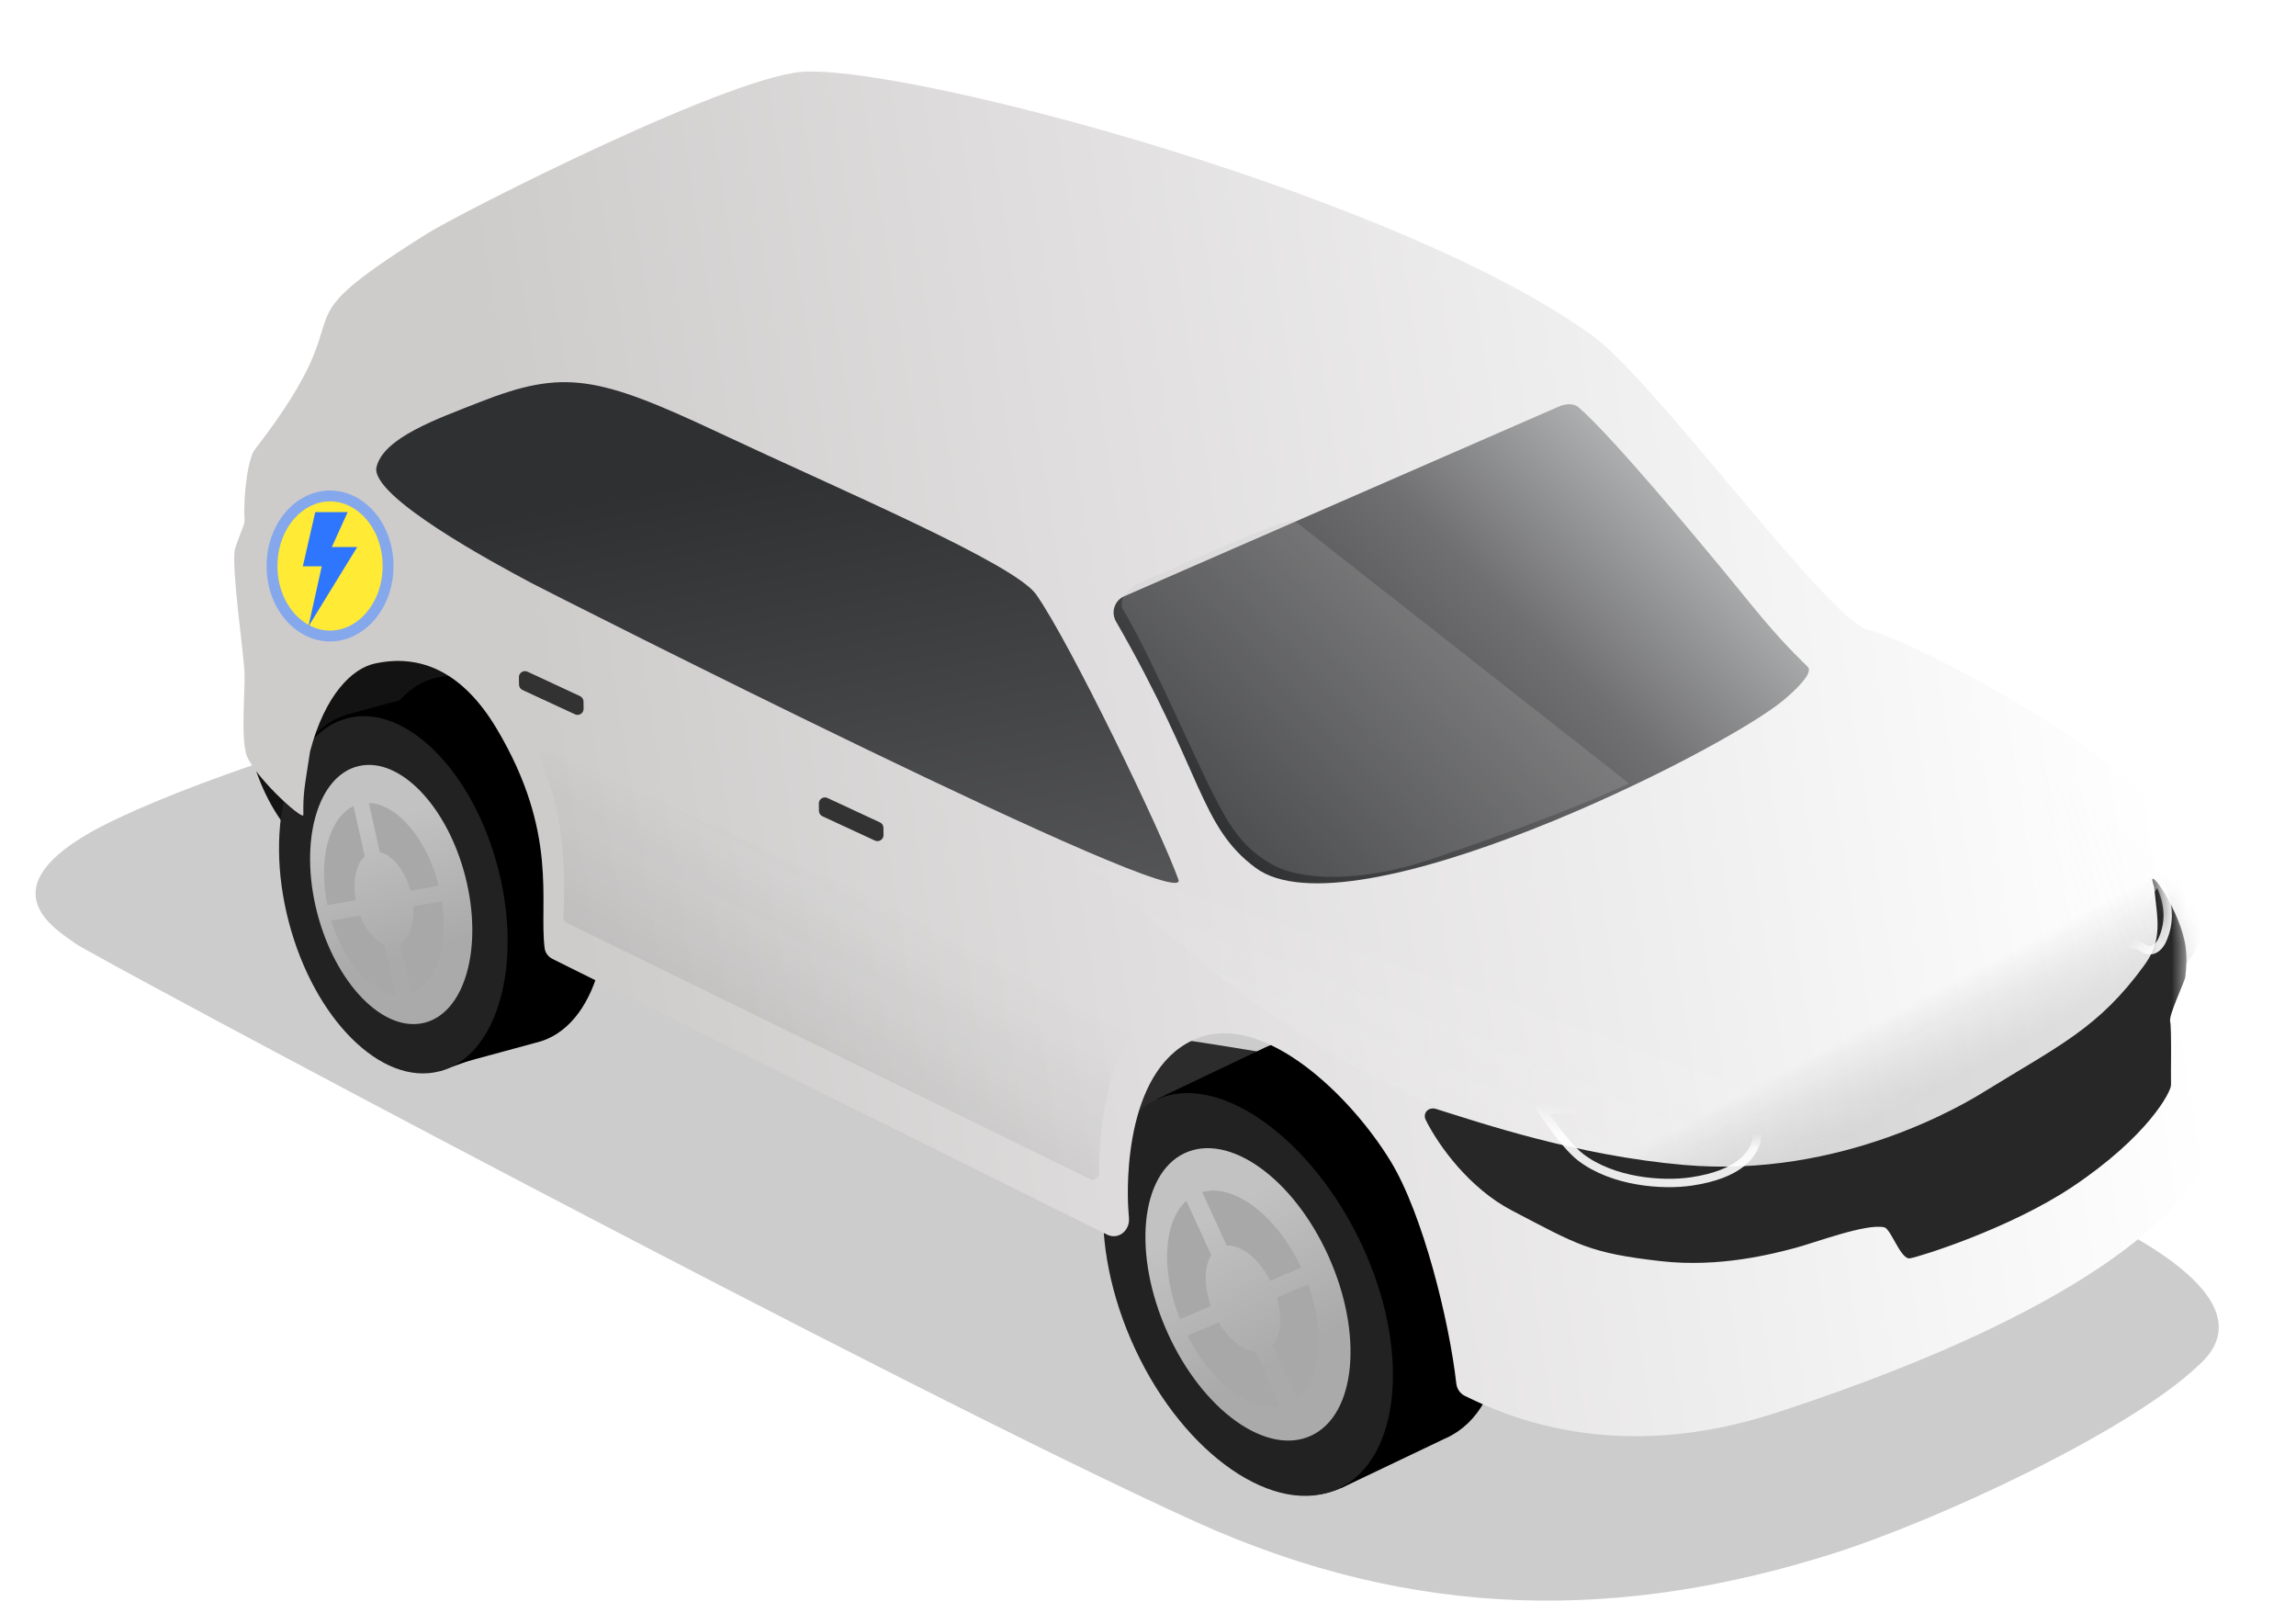 <svg width="157" height="111" viewBox="0 0 157 111" fill="none" xmlns="http://www.w3.org/2000/svg">
<mask id="mask0_43_228" style="mask-type:alpha" maskUnits="userSpaceOnUse" x="0" y="0" width="157" height="111">
<rect width="156.218" height="110.928" fill="#D9D9D9"/>
</mask>
<g mask="url(#mask0_43_228)">
<g filter="url(#filter0_f_43_228)">
<path d="M125.19 106.264C132.428 103.989 145.577 97.865 150.271 93.402C155.69 88.723 144.243 83.729 142.883 82.972C141.522 82.214 74.743 50.532 63.104 45.647C51.466 40.762 14.985 51.909 6.183 56.91C-0.991 60.987 4.158 63.73 5.133 64.493C6.108 65.256 61.782 95.009 81.771 104.048C96.909 110.894 110.983 110.729 125.19 106.264Z" fill="black" fill-opacity="0.2"/>
</g>
<path d="M89.767 72.68C89.653 72.407 81.851 71.21 77.964 70.646C76.549 71.855 73.667 74.398 73.452 74.895C73.184 75.516 73.529 80.385 76.626 83.912C79.723 87.439 86.435 81.992 88.57 81.139C90.705 80.286 89.911 73.021 89.767 72.68Z" fill="#2C2C2C"/>
<path d="M33.144 45.863C33.03 45.59 25.227 44.393 21.341 43.829C19.926 45.038 17.044 47.581 16.829 48.078C16.561 48.7 16.906 53.569 20.003 57.095C23.1 60.622 29.812 55.176 31.947 54.322C34.082 53.469 33.288 46.204 33.144 45.863Z" fill="#131313"/>
<path fill-rule="evenodd" clip-rule="evenodd" d="M79.097 75.293L86.387 71.82L86.388 71.821C86.431 71.799 86.476 71.778 86.52 71.758C90.863 69.754 97.16 74.071 100.584 81.401C104.008 88.731 103.263 96.298 98.92 98.302C98.88 98.32 98.841 98.338 98.801 98.355L91.72 101.733L87.691 93.294C86.629 91.945 85.663 90.385 84.856 88.658C84.112 87.064 83.564 85.46 83.208 83.903L79.097 75.293Z" fill="black"/>
<ellipse cx="8.654" cy="14.649" rx="8.654" ry="14.649" transform="matrix(-0.909 0.419 0.423 0.905 87.17 71.595)" fill="black"/>
<g filter="url(#filter1_i_43_228)">
<ellipse cx="6.491" cy="10.987" rx="6.491" ry="10.987" transform="matrix(-0.909 0.419 0.423 0.905 86.502 75.828)" fill="url(#paint0_linear_43_228)"/>
</g>
<g filter="url(#filter2_di_43_228)">
<path fill-rule="evenodd" clip-rule="evenodd" d="M85.439 80.707C86.373 81.243 87.297 82.038 88.137 83.039L86.286 86.331C86.04 86.052 85.776 85.819 85.508 85.64L85.439 80.707ZM85.594 91.763C85.98 91.9 86.358 91.915 86.692 91.781L89.537 96.525C89.402 96.614 89.261 96.693 89.112 96.761C88.083 97.236 86.878 97.142 85.662 96.592L85.594 91.763ZM85.247 96.386L85.179 91.57C84.859 91.386 84.541 91.123 84.247 90.796L82.43 94.028C83.307 95.059 84.274 95.864 85.247 96.386ZM85.093 85.407L85.024 80.486C83.746 79.86 82.471 79.731 81.389 80.23C81.088 80.368 80.814 80.55 80.569 80.77L83.436 85.551C83.531 85.466 83.638 85.395 83.754 85.341C84.154 85.157 84.621 85.193 85.093 85.407ZM80.349 90.757C80.86 91.851 81.474 92.837 82.149 93.687L83.966 90.455C83.737 90.15 83.528 89.805 83.351 89.425C83.334 89.39 83.318 89.354 83.302 89.319L80.109 90.217C80.185 90.397 80.265 90.577 80.349 90.757ZM86.565 86.675L88.415 83.384C89.066 84.216 89.657 85.174 90.152 86.234C90.254 86.451 90.349 86.668 90.439 86.885L87.21 87.793C87.192 87.752 87.174 87.711 87.154 87.671C86.984 87.306 86.784 86.972 86.565 86.675ZM79.953 89.833C79.361 88.317 79.053 86.811 79.015 85.448L82.844 87.575C82.878 88.007 82.978 88.468 83.147 88.935L79.953 89.833ZM87.364 88.177C87.565 88.736 87.667 89.288 87.673 89.788L91.491 91.908C91.502 90.484 91.207 88.885 90.591 87.27L87.364 88.177ZM91.476 92.371L87.651 90.246C87.587 90.812 87.382 91.279 87.044 91.567L89.868 96.276C90.835 95.452 91.381 94.054 91.476 92.371ZM79.012 84.976L82.835 87.099C82.854 86.627 82.963 86.21 83.159 85.889L80.27 81.073C79.47 81.983 79.043 83.363 79.012 84.976Z" fill="#4C4C4C"/>
</g>
<path fill-rule="evenodd" clip-rule="evenodd" d="M87.697 93.134C86.637 91.786 85.672 90.228 84.867 88.504C84.124 86.913 83.577 85.311 83.221 83.757L79.107 75.14L86.397 71.667L86.397 71.667C86.441 71.645 86.486 71.624 86.531 71.603C90.874 69.599 97.171 73.917 100.595 81.247C104.019 88.577 103.274 96.144 98.93 98.147C98.902 98.16 98.874 98.173 98.845 98.186L91.73 101.58L87.697 93.134Z" fill="black"/>
<path d="M77.632 92.256C81.013 99.495 87.222 103.764 91.5 101.79C95.777 99.817 96.504 92.348 93.122 85.109C89.74 77.87 83.34 73.212 79.063 75.186C74.785 77.159 74.25 85.017 77.632 92.256Z" fill="#222222"/>
<g filter="url(#filter3_i_43_228)">
<ellipse cx="6.094" cy="10.577" rx="6.094" ry="10.577" transform="matrix(-0.903 0.429 0.411 0.912 86.492 76.234)" fill="url(#paint1_linear_43_228)"/>
</g>
<g filter="url(#filter4_di_43_228)">
<path fill-rule="evenodd" clip-rule="evenodd" d="M81.533 91.004C83.18 94.249 85.831 96.239 87.903 95.843L86.197 92.122C85.341 92.048 84.369 91.28 83.668 90.096L81.533 91.004ZM81.024 89.878C79.689 86.533 79.893 83.206 81.458 81.789L83.163 85.507C82.667 86.275 82.642 87.611 83.14 88.978L81.024 89.878ZM87.197 87.253C86.428 85.738 85.213 84.779 84.221 84.853L82.54 81.189C84.719 80.584 87.627 82.772 89.309 86.354L87.197 87.253ZM87.652 88.402L89.784 87.495C90.995 90.825 90.684 94.063 89.029 95.337L87.347 91.67C87.927 91.015 88.045 89.75 87.652 88.402Z" fill="#A9A8A8"/>
</g>
<path fill-rule="evenodd" clip-rule="evenodd" d="M23.638 48.875L30.31 47.067L30.311 47.069C30.355 47.056 30.399 47.043 30.444 47.032C34.409 46.01 39.037 50.604 40.779 57.294C42.522 63.985 40.721 70.237 36.755 71.259C36.717 71.269 36.678 71.279 36.639 71.288L30.153 73.049L28.059 65.279C27.387 63.994 26.826 62.552 26.42 60.997C26.047 59.563 25.836 58.15 25.775 56.803L23.638 48.875Z" fill="black"/>
<ellipse cx="7.398" cy="12.536" rx="7.398" ry="12.536" transform="matrix(-0.97 0.25 0.252 0.966 31.001 46.991)" fill="black"/>
<g filter="url(#filter5_i_43_228)">
<ellipse cx="5.549" cy="9.403" rx="5.549" ry="9.403" transform="matrix(-0.97 0.25 0.252 0.966 29.787 50.451)" fill="url(#paint2_linear_43_228)"/>
</g>
<g filter="url(#filter6_di_43_228)">
<path fill-rule="evenodd" clip-rule="evenodd" d="M28.12 54.389C28.823 54.983 29.478 55.792 30.029 56.763L27.959 59.252C27.795 58.98 27.61 58.744 27.412 58.553L28.12 54.389ZM26.534 63.718C26.839 63.894 27.156 63.964 27.459 63.901L29.115 68.326C28.988 68.38 28.856 68.425 28.72 68.46C27.78 68.702 26.78 68.438 25.842 67.788L26.534 63.718ZM25.524 67.552L26.214 63.492C25.973 63.288 25.747 63.018 25.55 62.698L23.521 65.137C24.099 66.138 24.787 66.963 25.524 67.552ZM27.099 58.293L27.805 54.14C26.828 53.419 25.776 53.116 24.79 53.37C24.515 53.441 24.256 53.553 24.016 53.7L25.686 58.161C25.779 58.104 25.878 58.062 25.984 58.034C26.348 57.94 26.735 58.042 27.099 58.293ZM22.28 62.069C22.54 63.066 22.903 63.989 23.338 64.806L25.367 62.367C25.222 62.077 25.1 61.755 25.01 61.41C25.002 61.377 24.994 61.345 24.986 61.312L22.162 61.579C22.198 61.742 22.237 61.905 22.28 62.069ZM28.14 59.584L30.21 57.096C30.628 57.896 30.978 58.793 31.23 59.761C31.282 59.96 31.328 60.158 31.37 60.355L28.511 60.626C28.502 60.589 28.493 60.551 28.483 60.514C28.396 60.18 28.279 59.867 28.14 59.584ZM22.091 61.233C21.828 59.867 21.802 58.554 21.981 57.401L24.871 59.775C24.833 60.143 24.845 60.547 24.915 60.966L22.091 61.233ZM28.581 60.972C28.663 61.473 28.663 61.953 28.591 62.375L31.474 64.743C31.705 63.546 31.706 62.155 31.439 60.702L28.581 60.972ZM31.39 65.13L28.502 62.757C28.359 63.222 28.115 63.584 27.788 63.775L29.433 68.167C30.373 67.621 31.048 66.53 31.39 65.13ZM22.052 57.004L24.937 59.373C25.027 58.978 25.185 58.642 25.4 58.402L23.717 53.909C22.902 54.553 22.328 55.65 22.052 57.004Z" fill="#4C4C4C"/>
</g>
<path fill-rule="evenodd" clip-rule="evenodd" d="M28.185 65.999C27.147 64.398 26.289 62.465 25.729 60.315C25.201 58.288 24.998 56.301 25.082 54.487L23.615 49.043L27.156 48.083C27.864 47.216 28.738 46.612 29.753 46.35C33.718 45.328 38.345 49.922 40.088 56.613C41.753 63.005 40.182 68.998 36.581 70.41L36.699 70.847L30.13 73.217L28.185 65.999Z" fill="black"/>
<ellipse cx="7.374" cy="12.496" rx="7.374" ry="12.496" transform="matrix(-0.97 0.25 0.252 0.966 30.9 47.261)" fill="#222222"/>
<g filter="url(#filter7_i_43_228)">
<g filter="url(#filter8_i_43_228)">
<ellipse cx="5.206" cy="9.078" rx="5.206" ry="9.078" transform="matrix(-0.975 0.23 0.246 0.967 29.593 51.18)" fill="url(#paint3_linear_43_228)"/>
</g>
<g filter="url(#filter9_di_43_228)">
<path fill-rule="evenodd" clip-rule="evenodd" d="M23.001 62.612C23.865 65.445 25.671 67.492 27.412 67.695L26.645 64.275C25.994 64.014 25.364 63.27 24.974 62.272L23.001 62.612ZM22.731 61.555C22.083 58.415 22.847 55.586 24.52 54.794L25.288 58.219C24.693 58.753 24.439 59.923 24.676 61.219L22.731 61.555ZM28.414 60.574C28.027 59.169 27.17 58.125 26.321 57.943L25.566 54.577C27.485 54.633 29.533 56.998 30.348 60.24L28.414 60.574ZM28.602 61.645L30.564 61.307C31.029 64.328 30.178 66.951 28.48 67.573L27.727 64.213C28.356 63.832 28.69 62.83 28.602 61.645Z" fill="#A9A8A8"/>
</g>
</g>
<g filter="url(#filter10_ii_43_228)">
<path d="M148.934 82.249C149.911 80.303 149.641 78.583 149.668 77.025L149.613 73.053C149.568 69.898 149.561 67.195 149.516 66.16C149.471 65.124 150.581 62.114 144.962 56.641C139.917 51.726 128.902 46.097 126.168 45.412C123.433 44.727 111.67 28.47 107.335 25.318C94.391 15.904 61.782 7.137 53.749 7.248C49.093 7.117 29.771 16.977 27.62 18.334C16.497 25.352 24.041 22.484 15.899 33.033C15.382 33.577 15.056 36.272 15.148 37.816C15.157 37.972 15.138 38.127 15.083 38.274C14.866 38.856 14.523 39.745 14.487 39.92C14.232 41.157 15.136 47.271 15.152 48.463C15.172 49.855 14.929 52.384 15.227 53.786C15.525 55.189 19.144 58.5 19.173 58.074C19.151 56.513 19.252 56.231 19.632 53.726C20.665 49.814 22.532 48.063 24.032 47.728C27.171 47.028 30.067 48.273 32.396 52.182C36.65 59.326 35.273 63.995 35.671 67.184C35.711 67.505 35.922 67.774 36.211 67.918L74.126 86.762C74.898 87.146 75.691 86.499 75.628 85.639C75.618 85.504 75.606 85.319 75.586 85.037C75.463 83.297 75.371 75.103 80.464 73.283C84.952 71.678 90.766 77.229 93.524 81.756C95.733 85.382 97.53 92.679 98.01 96.944C98.051 97.309 98.268 97.629 98.597 97.791C101.31 99.124 108.835 102.552 119.868 98.95C143.225 91.325 147.96 84.19 148.934 82.249Z" fill="url(#paint4_linear_43_228)"/>
</g>
<mask id="mask1_43_228" style="mask-type:alpha" maskUnits="userSpaceOnUse" x="14" y="7" width="136" height="94">
<path d="M148.934 82.249C149.911 80.303 149.641 78.583 149.668 77.025L149.613 73.053C149.568 69.898 149.561 67.195 149.516 66.16C149.471 65.124 150.581 62.114 144.962 56.641C139.917 51.726 128.902 46.097 126.168 45.412C123.433 44.727 111.67 28.47 107.335 25.318C94.391 15.904 61.782 7.137 53.749 7.248C49.093 7.117 29.771 16.977 27.62 18.334C16.497 25.352 24.041 22.484 15.899 33.033C15.382 33.577 15.056 36.272 15.148 37.816C15.157 37.972 15.138 38.127 15.083 38.274C14.866 38.856 14.523 39.745 14.487 39.92C14.232 41.157 15.136 47.271 15.152 48.463C15.172 49.855 14.929 52.384 15.227 53.786C15.525 55.189 19.144 58.5 19.173 58.074C19.202 57.649 19.399 55.255 19.281 53.61C19.241 50.746 21.62 48.266 24.032 47.728C27.171 47.028 30.063 47.983 32.392 51.892C37.033 59.685 34.661 63.801 34.949 66.93C34.979 67.252 35.193 67.522 35.484 67.666L74.037 86.723C74.825 87.113 75.624 86.43 75.562 85.553C75.552 85.413 75.54 85.23 75.522 84.976C75.4 83.236 75.371 75.103 80.464 73.283C84.952 71.678 90.766 77.229 93.524 81.756C95.733 85.382 97.53 92.679 98.01 96.944C98.051 97.309 98.268 97.629 98.597 97.791C101.31 99.124 108.835 102.552 119.868 98.95C143.225 91.325 147.96 84.19 148.934 82.249Z" fill="url(#paint5_linear_43_228)"/>
</mask>
<g mask="url(#mask1_43_228)">
<g filter="url(#filter11_ddi_43_228)">
<path d="M86.469 58.709C82.629 55.854 82.886 52.2 76.93 41.87C76.569 41.245 76.825 40.44 77.486 40.151L107.203 27.181C107.633 26.993 108.187 26.918 108.546 27.221C109.475 28.005 111.757 30.337 117.368 37.073C120.92 41.337 121.599 42.403 124.232 44.975C124.546 45.282 123.929 46.114 122.602 47.229C118.371 50.783 92.908 63.498 86.469 58.709Z" fill="url(#paint6_linear_43_228)"/>
</g>
<g filter="url(#filter12_di_43_228)">
<path d="M50.238 28.732C41.871 24.797 39.582 24.339 33.796 26.615C30.871 27.766 27.25 29.039 26.759 31.037C26.267 33.034 34.877 37.664 37.395 38.999C38.626 39.652 82.534 61.905 81.593 59.257C80.439 56.013 74.17 43.034 71.864 39.76C70.38 37.652 58.605 32.666 50.238 28.732Z" fill="url(#paint7_linear_43_228)"/>
</g>
<g filter="url(#filter13_f_43_228)">
<path d="M97.573 75.358C86.851 70.599 80.778 64.523 74.281 58.982C93.472 64.333 133.647 76.067 133.031 76.875C132.262 77.885 129.405 79.111 119.868 79.88C110.478 80.637 98.8 75.903 97.573 75.358Z" fill="url(#paint8_linear_43_228)" fill-opacity="0.21"/>
</g>
<g filter="url(#filter14_f_43_228)">
<path d="M138.376 51.378C137.764 50.893 130.048 43.189 124.299 39.38C129.134 48.415 140.143 68.049 141.14 67.936C142.386 67.795 148.08 66.657 149.707 62.786C151.31 58.975 139.141 51.984 138.376 51.378Z" fill="url(#paint9_linear_43_228)" fill-opacity="0.13"/>
</g>
<g filter="url(#filter15_di_43_228)">
<path d="M60.408 56.182C60.406 56.025 60.314 55.883 60.171 55.817L56.58 54.147C56.304 54.019 55.987 54.223 55.992 54.526L55.999 55.032C56.001 55.189 56.093 55.331 56.237 55.398L59.828 57.06C60.104 57.188 60.419 56.984 60.415 56.681L60.408 56.182Z" fill="#323232"/>
</g>
<g filter="url(#filter16_di_43_228)">
<path d="M39.9 47.55C39.897 47.393 39.805 47.251 39.662 47.184L36.071 45.514C35.795 45.386 35.479 45.59 35.483 45.894L35.49 46.399C35.492 46.557 35.585 46.699 35.728 46.765L39.319 48.428C39.595 48.556 39.911 48.352 39.907 48.048L39.9 47.55Z" fill="#323232"/>
</g>
<path d="M111.396 53.562L88.424 35.529C85.653 36.313 79.386 39.278 78.186 39.743C76.632 40.346 76.706 41.236 76.706 41.236C76.712 41.703 76.651 41.377 77.16 42.296C78.005 43.821 78.682 45.183 80.511 49.114C83.654 55.866 84.327 57.568 86.954 59.081C88.933 60.221 93.056 60.391 98.031 58.688C102.477 57.166 107.577 55.33 111.396 53.562Z" fill="#C4C4C4" fill-opacity="0.2"/>
<g opacity="0.17" filter="url(#filter17_f_43_228)">
<path d="M144.267 61.551C137.724 66.828 123.11 74.444 116.555 75.665" stroke="url(#paint10_linear_43_228)" stroke-width="13.59" stroke-linecap="round" stroke-linejoin="round"/>
</g>
<g filter="url(#filter18_ddii_43_228)">
<path d="M146.64 64.446C147.901 62.709 147.526 61.337 147.306 59.18C147.3 59.12 147.285 59.057 147.266 59C146.688 57.306 149.168 60.813 149.457 63.26C149.552 64.071 149.505 64.482 149.439 65.232C149.408 65.576 148.282 67.858 148.394 68.308C148.506 68.758 148.432 72.162 148.454 72.633C148.477 73.103 146.873 76.163 141.711 79.611C137.423 82.476 131.236 84.403 130.6 84.502C129.964 84.602 129.31 82.493 128.846 82.383C127.632 82.093 124.076 83.444 122.746 83.794C121.194 84.204 117.574 85.148 113.596 84.698C108.676 84.141 107.917 83.598 103.368 81.224C100.49 79.722 98.383 76.824 97.496 75.051C97.254 74.568 97.684 74.128 98.2 74.29C101.347 75.274 107.839 77.477 115.142 78.117C125.996 79.068 134.486 73.847 135.702 73.096C140.814 69.941 143.506 68.763 146.64 64.446Z" fill="#272727"/>
</g>
<mask id="mask2_43_228" style="mask-type:alpha" maskUnits="userSpaceOnUse" x="97" y="59" width="54" height="26">
<path d="M146.638 64.424C147.642 63.039 147.674 61.442 147.398 60.045C147.248 59.283 147.99 58.863 148.402 59.529C149.413 61.162 149.853 62.556 149.983 63.326C150.079 64.136 150.066 64.652 150.001 65.402C149.97 65.746 148.236 67.714 148.348 68.165C148.461 68.615 148.394 71.401 148.408 72.391C148.421 73.382 146.879 76.14 141.719 79.592C137.433 82.459 131.247 84.389 130.612 84.489C129.976 84.589 129.321 82.481 128.856 82.371C127.642 82.082 124.087 83.435 122.757 83.786C121.206 84.197 117.586 85.143 113.608 84.695C108.687 84.141 107.928 83.598 103.377 81.228C100.489 79.723 98.376 76.812 97.492 75.042C97.252 74.561 97.677 74.132 98.193 74.293C101.338 75.274 107.837 77.477 115.15 78.114C126.004 79.058 134.49 73.832 135.706 73.08C140.816 69.922 143.507 68.743 146.638 64.424Z" fill="#272727"/>
</mask>
<g mask="url(#mask2_43_228)">
<g filter="url(#filter19_d_43_228)">
<path d="M105.205 75.62L119.789 75.637C119.79 75.639 119.791 75.641 119.792 75.643C119.834 75.759 119.887 75.926 119.933 76.13C120.023 76.54 120.077 77.087 119.943 77.655C119.81 78.217 119.492 78.812 118.815 79.329C118.133 79.849 117.075 80.3 115.45 80.539C114.484 80.681 113.146 80.695 111.768 80.455C110.389 80.216 108.991 79.726 107.887 78.879C107.29 78.42 106.552 77.509 105.95 76.686C105.653 76.28 105.394 75.903 105.21 75.628C105.208 75.625 105.207 75.623 105.205 75.62Z" stroke="white" stroke-opacity="0.9" stroke-width="0.572"/>
</g>
<g filter="url(#filter20_d_43_228)">
<path d="M147.341 59.917C147.343 59.919 147.344 59.921 147.345 59.924C147.483 60.157 147.656 60.493 147.794 60.904C148.07 61.725 148.206 62.833 147.67 64.019C147.518 64.357 147.298 64.583 147.072 64.677C146.861 64.765 146.606 64.756 146.314 64.543C146.113 64.397 145.838 64.342 145.587 64.32C145.325 64.298 145.04 64.309 144.782 64.332C144.673 64.342 144.566 64.354 144.466 64.367L147.341 59.917Z" stroke="white" stroke-opacity="0.9" stroke-width="0.572"/>
</g>
</g>
</g>
<g filter="url(#filter21_f_43_228)">
<path d="M77.47 69.392L37.559 51.373C37.189 51.206 36.802 51.616 36.968 51.987C38.826 56.152 38.602 60.563 38.525 62.705C38.519 62.871 38.612 63.023 38.761 63.095L74.529 80.612C74.812 80.751 75.142 80.541 75.145 80.226C75.184 75.352 76.38 71.799 77.602 70.383C77.842 70.105 77.805 69.543 77.47 69.392Z" fill="url(#paint11_linear_43_228)" fill-opacity="0.12"/>
</g>
<path d="M26.535 38.696C26.535 41.403 24.701 43.483 22.568 43.483C20.434 43.483 18.601 41.403 18.601 38.696C18.601 35.989 20.434 33.908 22.568 33.908C24.701 33.908 26.535 35.989 26.535 38.696Z" fill="#FFEB35" stroke="#85A8ED" stroke-width="0.744"/>
<path d="M23.774 35.012H21.556L20.707 38.717H22.001L21.088 42.833L24.427 37.399H22.691L23.774 35.012Z" fill="#2F76FF"/>
</g>
<defs>
<filter id="filter0_f_43_228" x="-0.473" y="41.53" width="155.097" height="70.809" filterUnits="userSpaceOnUse" color-interpolation-filters="sRGB">
<feFlood flood-opacity="0" result="BackgroundImageFix"/>
<feBlend mode="normal" in="SourceGraphic" in2="BackgroundImageFix" result="shape"/>
<feGaussianBlur stdDeviation="1.453" result="effect1_foregroundBlur_43_228"/>
</filter>
<filter id="filter1_i_43_228" x="77.741" y="78.181" width="15.018" height="20.63" filterUnits="userSpaceOnUse" color-interpolation-filters="sRGB">
<feFlood flood-opacity="0" result="BackgroundImageFix"/>
<feBlend mode="normal" in="SourceGraphic" in2="BackgroundImageFix" result="shape"/>
<feColorMatrix in="SourceAlpha" type="matrix" values="0 0 0 0 0 0 0 0 0 0 0 0 0 0 0 0 0 0 127 0" result="hardAlpha"/>
<feMorphology radius="0.206" operator="erode" in="SourceAlpha" result="effect1_innerShadow_43_228"/>
<feOffset/>
<feGaussianBlur stdDeviation="0.103"/>
<feComposite in2="hardAlpha" operator="arithmetic" k2="-1" k3="1"/>
<feColorMatrix type="matrix" values="0 0 0 0 0 0 0 0 0 0 0 0 0 0 0 0 0 0 0.25 0"/>
<feBlend mode="normal" in2="shape" result="effect1_innerShadow_43_228"/>
</filter>
<filter id="filter2_di_43_228" x="78.395" y="79.882" width="13.22" height="17.597" filterUnits="userSpaceOnUse" color-interpolation-filters="sRGB">
<feFlood flood-opacity="0" result="BackgroundImageFix"/>
<feColorMatrix in="SourceAlpha" type="matrix" values="0 0 0 0 0 0 0 0 0 0 0 0 0 0 0 0 0 0 127 0" result="hardAlpha"/>
<feOffset dy="0.082"/>
<feGaussianBlur stdDeviation="0.062"/>
<feColorMatrix type="matrix" values="0 0 0 0 1 0 0 0 0 1 0 0 0 0 1 0 0 0 0.41 0"/>
<feBlend mode="normal" in2="BackgroundImageFix" result="effect1_dropShadow_43_228"/>
<feBlend mode="normal" in="SourceGraphic" in2="effect1_dropShadow_43_228" result="shape"/>
<feColorMatrix in="SourceAlpha" type="matrix" values="0 0 0 0 0 0 0 0 0 0 0 0 0 0 0 0 0 0 127 0" result="hardAlpha"/>
<feOffset dx="-0.618" dy="0.412"/>
<feGaussianBlur stdDeviation="0.309"/>
<feComposite in2="hardAlpha" operator="arithmetic" k2="-1" k3="1"/>
<feColorMatrix type="matrix" values="0 0 0 0 0 0 0 0 0 0 0 0 0 0 0 0 0 0 0.25 0"/>
<feBlend mode="normal" in2="shape" result="effect2_innerShadow_43_228"/>
</filter>
<filter id="filter3_i_43_228" x="78.322" y="78.496" width="14.02" height="19.998" filterUnits="userSpaceOnUse" color-interpolation-filters="sRGB">
<feFlood flood-opacity="0" result="BackgroundImageFix"/>
<feBlend mode="normal" in="SourceGraphic" in2="BackgroundImageFix" result="shape"/>
<feColorMatrix in="SourceAlpha" type="matrix" values="0 0 0 0 0 0 0 0 0 0 0 0 0 0 0 0 0 0 127 0" result="hardAlpha"/>
<feMorphology radius="0.262" operator="erode" in="SourceAlpha" result="effect1_innerShadow_43_228"/>
<feOffset/>
<feGaussianBlur stdDeviation="0.131"/>
<feComposite in2="hardAlpha" operator="arithmetic" k2="-1" k3="1"/>
<feColorMatrix type="matrix" values="0 0 0 0 0 0 0 0 0 0 0 0 0 0 0 0 0 0 0.25 0"/>
<feBlend mode="normal" in2="shape" result="effect1_innerShadow_43_228"/>
</filter>
<filter id="filter4_di_43_228" x="79.806" y="81.067" width="10.824" height="15.049" filterUnits="userSpaceOnUse" color-interpolation-filters="sRGB">
<feFlood flood-opacity="0" result="BackgroundImageFix"/>
<feColorMatrix in="SourceAlpha" type="matrix" values="0 0 0 0 0 0 0 0 0 0 0 0 0 0 0 0 0 0 127 0" result="hardAlpha"/>
<feOffset dy="0.089"/>
<feGaussianBlur stdDeviation="0.056"/>
<feColorMatrix type="matrix" values="0 0 0 0 1 0 0 0 0 1 0 0 0 0 1 0 0 0 0.59 0"/>
<feBlend mode="normal" in2="BackgroundImageFix" result="effect1_dropShadow_43_228"/>
<feBlend mode="normal" in="SourceGraphic" in2="effect1_dropShadow_43_228" result="shape"/>
<feColorMatrix in="SourceAlpha" type="matrix" values="0 0 0 0 0 0 0 0 0 0 0 0 0 0 0 0 0 0 127 0" result="hardAlpha"/>
<feOffset dx="-0.335" dy="0.223"/>
<feGaussianBlur stdDeviation="0.167"/>
<feComposite in2="hardAlpha" operator="arithmetic" k2="-1" k3="1"/>
<feColorMatrix type="matrix" values="0 0 0 0 0 0 0 0 0 0 0 0 0 0 0 0 0 0 0.25 0"/>
<feBlend mode="normal" in2="shape" result="effect2_innerShadow_43_228"/>
</filter>
<filter id="filter5_i_43_228" x="20.885" y="51.733" width="11.766" height="18.371" filterUnits="userSpaceOnUse" color-interpolation-filters="sRGB">
<feFlood flood-opacity="0" result="BackgroundImageFix"/>
<feBlend mode="normal" in="SourceGraphic" in2="BackgroundImageFix" result="shape"/>
<feColorMatrix in="SourceAlpha" type="matrix" values="0 0 0 0 0 0 0 0 0 0 0 0 0 0 0 0 0 0 127 0" result="hardAlpha"/>
<feMorphology radius="0.176" operator="erode" in="SourceAlpha" result="effect1_innerShadow_43_228"/>
<feOffset/>
<feGaussianBlur stdDeviation="0.088"/>
<feComposite in2="hardAlpha" operator="arithmetic" k2="-1" k3="1"/>
<feColorMatrix type="matrix" values="0 0 0 0 0 0 0 0 0 0 0 0 0 0 0 0 0 0 0.25 0"/>
<feBlend mode="normal" in2="shape" result="effect1_innerShadow_43_228"/>
</filter>
<filter id="filter6_di_43_228" x="21.338" y="53.246" width="10.411" height="15.654" filterUnits="userSpaceOnUse" color-interpolation-filters="sRGB">
<feFlood flood-opacity="0" result="BackgroundImageFix"/>
<feColorMatrix in="SourceAlpha" type="matrix" values="0 0 0 0 0 0 0 0 0 0 0 0 0 0 0 0 0 0 127 0" result="hardAlpha"/>
<feOffset dy="0.07"/>
<feGaussianBlur stdDeviation="0.053"/>
<feColorMatrix type="matrix" values="0 0 0 0 1 0 0 0 0 1 0 0 0 0 1 0 0 0 0.41 0"/>
<feBlend mode="normal" in2="BackgroundImageFix" result="effect1_dropShadow_43_228"/>
<feBlend mode="normal" in="SourceGraphic" in2="effect1_dropShadow_43_228" result="shape"/>
<feColorMatrix in="SourceAlpha" type="matrix" values="0 0 0 0 0 0 0 0 0 0 0 0 0 0 0 0 0 0 127 0" result="hardAlpha"/>
<feOffset dx="-0.528" dy="0.352"/>
<feGaussianBlur stdDeviation="0.264"/>
<feComposite in2="hardAlpha" operator="arithmetic" k2="-1" k3="1"/>
<feColorMatrix type="matrix" values="0 0 0 0 0 0 0 0 0 0 0 0 0 0 0 0 0 0 0.25 0"/>
<feBlend mode="normal" in2="shape" result="effect2_innerShadow_43_228"/>
</filter>
<filter id="filter7_i_43_228" x="21.198" y="52.295" width="11.098" height="17.723" filterUnits="userSpaceOnUse" color-interpolation-filters="sRGB">
<feFlood flood-opacity="0" result="BackgroundImageFix"/>
<feBlend mode="normal" in="SourceGraphic" in2="BackgroundImageFix" result="shape"/>
<feColorMatrix in="SourceAlpha" type="matrix" values="0 0 0 0 0 0 0 0 0 0 0 0 0 0 0 0 0 0 127 0" result="hardAlpha"/>
<feMorphology radius="0.157" operator="erode" in="SourceAlpha" result="effect1_innerShadow_43_228"/>
<feOffset/>
<feGaussianBlur stdDeviation="0.078"/>
<feComposite in2="hardAlpha" operator="arithmetic" k2="-1" k3="1"/>
<feColorMatrix type="matrix" values="0 0 0 0 0 0 0 0 0 0 0 0 0 0 0 0 0 0 0.25 0"/>
<feBlend mode="normal" in2="shape" result="effect1_innerShadow_43_228"/>
</filter>
<filter id="filter8_i_43_228" x="21.198" y="52.295" width="11.098" height="17.723" filterUnits="userSpaceOnUse" color-interpolation-filters="sRGB">
<feFlood flood-opacity="0" result="BackgroundImageFix"/>
<feBlend mode="normal" in="SourceGraphic" in2="BackgroundImageFix" result="shape"/>
<feColorMatrix in="SourceAlpha" type="matrix" values="0 0 0 0 0 0 0 0 0 0 0 0 0 0 0 0 0 0 127 0" result="hardAlpha"/>
<feMorphology radius="0.271" operator="erode" in="SourceAlpha" result="effect1_innerShadow_43_228"/>
<feOffset/>
<feGaussianBlur stdDeviation="0.136"/>
<feComposite in2="hardAlpha" operator="arithmetic" k2="-1" k3="1"/>
<feColorMatrix type="matrix" values="0 0 0 0 0 0 0 0 0 0 0 0 0 0 0 0 0 0 0.25 0"/>
<feBlend mode="normal" in2="shape" result="effect1_innerShadow_43_228"/>
</filter>
<filter id="filter9_di_43_228" x="22.155" y="54.553" width="8.651" height="13.373" filterUnits="userSpaceOnUse" color-interpolation-filters="sRGB">
<feFlood flood-opacity="0" result="BackgroundImageFix"/>
<feColorMatrix in="SourceAlpha" type="matrix" values="0 0 0 0 0 0 0 0 0 0 0 0 0 0 0 0 0 0 127 0" result="hardAlpha"/>
<feOffset dy="0.092"/>
<feGaussianBlur stdDeviation="0.058"/>
<feColorMatrix type="matrix" values="0 0 0 0 1 0 0 0 0 1 0 0 0 0 1 0 0 0 0.59 0"/>
<feBlend mode="normal" in2="BackgroundImageFix" result="effect1_dropShadow_43_228"/>
<feBlend mode="normal" in="SourceGraphic" in2="effect1_dropShadow_43_228" result="shape"/>
<feColorMatrix in="SourceAlpha" type="matrix" values="0 0 0 0 0 0 0 0 0 0 0 0 0 0 0 0 0 0 127 0" result="hardAlpha"/>
<feOffset dx="-0.347" dy="0.231"/>
<feGaussianBlur stdDeviation="0.173"/>
<feComposite in2="hardAlpha" operator="arithmetic" k2="-1" k3="1"/>
<feColorMatrix type="matrix" values="0 0 0 0 0 0 0 0 0 0 0 0 0 0 0 0 0 0 0.25 0"/>
<feBlend mode="normal" in2="shape" result="effect2_innerShadow_43_228"/>
</filter>
<filter id="filter10_ii_43_228" x="14.442" y="5.153" width="136.811" height="95.395" filterUnits="userSpaceOnUse" color-interpolation-filters="sRGB">
<feFlood flood-opacity="0" result="BackgroundImageFix"/>
<feBlend mode="normal" in="SourceGraphic" in2="BackgroundImageFix" result="shape"/>
<feColorMatrix in="SourceAlpha" type="matrix" values="0 0 0 0 0 0 0 0 0 0 0 0 0 0 0 0 0 0 127 0" result="hardAlpha"/>
<feOffset dx="1.571" dy="-2.094"/>
<feGaussianBlur stdDeviation="6.283"/>
<feComposite in2="hardAlpha" operator="arithmetic" k2="-1" k3="1"/>
<feColorMatrix type="matrix" values="0 0 0 0 0 0 0 0 0 0 0 0 0 0 0 0 0 0 0.07 0"/>
<feBlend mode="normal" in2="shape" result="effect1_innerShadow_43_228"/>
<feColorMatrix in="SourceAlpha" type="matrix" values="0 0 0 0 0 0 0 0 0 0 0 0 0 0 0 0 0 0 127 0" result="hardAlpha"/>
<feOffset dy="-0.262"/>
<feGaussianBlur stdDeviation="0.524"/>
<feComposite in2="hardAlpha" operator="arithmetic" k2="-1" k3="1"/>
<feColorMatrix type="matrix" values="0 0 0 0 0 0 0 0 0 0 0 0 0 0 0 0 0 0 0.09 0"/>
<feBlend mode="normal" in2="effect1_innerShadow_43_228" result="effect2_innerShadow_43_228"/>
</filter>
<filter id="filter11_ddi_43_228" x="75.942" y="26.399" width="48.782" height="33.992" filterUnits="userSpaceOnUse" color-interpolation-filters="sRGB">
<feFlood flood-opacity="0" result="BackgroundImageFix"/>
<feColorMatrix in="SourceAlpha" type="matrix" values="0 0 0 0 0 0 0 0 0 0 0 0 0 0 0 0 0 0 127 0" result="hardAlpha"/>
<feOffset dx="-0.412" dy="0.206"/>
<feGaussianBlur stdDeviation="0.206"/>
<feColorMatrix type="matrix" values="0 0 0 0 1 0 0 0 0 1 0 0 0 0 1 0 0 0 0.28 0"/>
<feBlend mode="normal" in2="BackgroundImageFix" result="effect1_dropShadow_43_228"/>
<feColorMatrix in="SourceAlpha" type="matrix" values="0 0 0 0 0 0 0 0 0 0 0 0 0 0 0 0 0 0 127 0" result="hardAlpha"/>
<feOffset dy="-0.206"/>
<feGaussianBlur stdDeviation="0.206"/>
<feColorMatrix type="matrix" values="0 0 0 0 1 0 0 0 0 1 0 0 0 0 1 0 0 0 0.56 0"/>
<feBlend mode="normal" in2="effect1_dropShadow_43_228" result="effect2_dropShadow_43_228"/>
<feBlend mode="normal" in="SourceGraphic" in2="effect2_dropShadow_43_228" result="shape"/>
<feColorMatrix in="SourceAlpha" type="matrix" values="0 0 0 0 0 0 0 0 0 0 0 0 0 0 0 0 0 0 127 0" result="hardAlpha"/>
<feOffset dx="-0.206" dy="0.618"/>
<feGaussianBlur stdDeviation="0.309"/>
<feComposite in2="hardAlpha" operator="arithmetic" k2="-1" k3="1"/>
<feColorMatrix type="matrix" values="0 0 0 0 0 0 0 0 0 0 0 0 0 0 0 0 0 0 0.75 0"/>
<feBlend mode="normal" in2="shape" result="effect3_innerShadow_43_228"/>
</filter>
<filter id="filter12_di_43_228" x="25.728" y="25.244" width="56.031" height="34.964" filterUnits="userSpaceOnUse" color-interpolation-filters="sRGB">
<feFlood flood-opacity="0" result="BackgroundImageFix"/>
<feColorMatrix in="SourceAlpha" type="matrix" values="0 0 0 0 0 0 0 0 0 0 0 0 0 0 0 0 0 0 127 0" result="hardAlpha"/>
<feOffset dy="0.152"/>
<feGaussianBlur stdDeviation="0.076"/>
<feColorMatrix type="matrix" values="0 0 0 0 0.925 0 0 0 0 0.925 0 0 0 0 0.925 0 0 0 0.37 0"/>
<feBlend mode="normal" in2="BackgroundImageFix" result="effect1_dropShadow_43_228"/>
<feBlend mode="normal" in="SourceGraphic" in2="effect1_dropShadow_43_228" result="shape"/>
<feColorMatrix in="SourceAlpha" type="matrix" values="0 0 0 0 0 0 0 0 0 0 0 0 0 0 0 0 0 0 127 0" result="hardAlpha"/>
<feOffset dx="-1.011" dy="0.732"/>
<feGaussianBlur stdDeviation="0.505"/>
<feComposite in2="hardAlpha" operator="arithmetic" k2="-1" k3="1"/>
<feColorMatrix type="matrix" values="0 0 0 0 0 0 0 0 0 0 0 0 0 0 0 0 0 0 0.63 0"/>
<feBlend mode="normal" in2="shape" result="effect2_innerShadow_43_228"/>
</filter>
<filter id="filter13_f_43_228" x="68.516" y="53.217" width="70.288" height="32.51" filterUnits="userSpaceOnUse" color-interpolation-filters="sRGB">
<feFlood flood-opacity="0" result="BackgroundImageFix"/>
<feBlend mode="normal" in="SourceGraphic" in2="BackgroundImageFix" result="shape"/>
<feGaussianBlur stdDeviation="2.883" result="effect1_foregroundBlur_43_228"/>
</filter>
<filter id="filter14_f_43_228" x="120.593" y="35.673" width="32.966" height="35.969" filterUnits="userSpaceOnUse" color-interpolation-filters="sRGB">
<feFlood flood-opacity="0" result="BackgroundImageFix"/>
<feBlend mode="normal" in="SourceGraphic" in2="BackgroundImageFix" result="shape"/>
<feGaussianBlur stdDeviation="1.853" result="effect1_foregroundBlur_43_228"/>
</filter>
<filter id="filter15_di_43_228" x="55.889" y="53.904" width="4.628" height="3.706" filterUnits="userSpaceOnUse" color-interpolation-filters="sRGB">
<feFlood flood-opacity="0" result="BackgroundImageFix"/>
<feColorMatrix in="SourceAlpha" type="matrix" values="0 0 0 0 0 0 0 0 0 0 0 0 0 0 0 0 0 0 127 0" result="hardAlpha"/>
<feOffset dy="-0.102"/>
<feGaussianBlur stdDeviation="0.051"/>
<feColorMatrix type="matrix" values="0 0 0 0 0.788 0 0 0 0 0.788 0 0 0 0 0.788 0 0 0 0.19 0"/>
<feBlend mode="normal" in2="BackgroundImageFix" result="effect1_dropShadow_43_228"/>
<feBlend mode="normal" in="SourceGraphic" in2="effect1_dropShadow_43_228" result="shape"/>
<feColorMatrix in="SourceAlpha" type="matrix" values="0 0 0 0 0 0 0 0 0 0 0 0 0 0 0 0 0 0 127 0" result="hardAlpha"/>
<feOffset dy="0.511"/>
<feGaussianBlur stdDeviation="0.255"/>
<feComposite in2="hardAlpha" operator="arithmetic" k2="-1" k3="1"/>
<feColorMatrix type="matrix" values="0 0 0 0 0 0 0 0 0 0 0 0 0 0 0 0 0 0 0.74 0"/>
<feBlend mode="normal" in2="shape" result="effect2_innerShadow_43_228"/>
</filter>
<filter id="filter16_di_43_228" x="35.38" y="45.271" width="4.628" height="3.706" filterUnits="userSpaceOnUse" color-interpolation-filters="sRGB">
<feFlood flood-opacity="0" result="BackgroundImageFix"/>
<feColorMatrix in="SourceAlpha" type="matrix" values="0 0 0 0 0 0 0 0 0 0 0 0 0 0 0 0 0 0 127 0" result="hardAlpha"/>
<feOffset dy="-0.102"/>
<feGaussianBlur stdDeviation="0.051"/>
<feColorMatrix type="matrix" values="0 0 0 0 0.788 0 0 0 0 0.788 0 0 0 0 0.788 0 0 0 0.19 0"/>
<feBlend mode="normal" in2="BackgroundImageFix" result="effect1_dropShadow_43_228"/>
<feBlend mode="normal" in="SourceGraphic" in2="effect1_dropShadow_43_228" result="shape"/>
<feColorMatrix in="SourceAlpha" type="matrix" values="0 0 0 0 0 0 0 0 0 0 0 0 0 0 0 0 0 0 127 0" result="hardAlpha"/>
<feOffset dy="0.511"/>
<feGaussianBlur stdDeviation="0.255"/>
<feComposite in2="hardAlpha" operator="arithmetic" k2="-1" k3="1"/>
<feColorMatrix type="matrix" values="0 0 0 0 0 0 0 0 0 0 0 0 0 0 0 0 0 0 0.74 0"/>
<feBlend mode="normal" in2="shape" result="effect2_innerShadow_43_228"/>
</filter>
<filter id="filter17_f_43_228" x="107.7" y="52.697" width="45.421" height="31.823" filterUnits="userSpaceOnUse" color-interpolation-filters="sRGB">
<feFlood flood-opacity="0" result="BackgroundImageFix"/>
<feBlend mode="normal" in="SourceGraphic" in2="BackgroundImageFix" result="shape"/>
<feGaussianBlur stdDeviation="1.03" result="effect1_foregroundBlur_43_228"/>
</filter>
<filter id="filter18_ddii_43_228" x="97.188" y="58.195" width="52.562" height="28.27" filterUnits="userSpaceOnUse" color-interpolation-filters="sRGB">
<feFlood flood-opacity="0" result="BackgroundImageFix"/>
<feColorMatrix in="SourceAlpha" type="matrix" values="0 0 0 0 0 0 0 0 0 0 0 0 0 0 0 0 0 0 127 0" result="hardAlpha"/>
<feOffset dy="0.179"/>
<feGaussianBlur stdDeviation="0.12"/>
<feColorMatrix type="matrix" values="0 0 0 0 0 0 0 0 0 0 0 0 0 0 0 0 0 0 0.57 0"/>
<feBlend mode="normal" in2="BackgroundImageFix" result="effect1_dropShadow_43_228"/>
<feColorMatrix in="SourceAlpha" type="matrix" values="0 0 0 0 0 0 0 0 0 0 0 0 0 0 0 0 0 0 127 0" result="hardAlpha"/>
<feOffset dy="-0.12"/>
<feGaussianBlur stdDeviation="0.12"/>
<feColorMatrix type="matrix" values="0 0 0 0 0 0 0 0 0 0 0 0 0 0 0 0 0 0 1 0"/>
<feBlend mode="normal" in2="effect1_dropShadow_43_228" result="effect2_dropShadow_43_228"/>
<feBlend mode="normal" in="SourceGraphic" in2="effect2_dropShadow_43_228" result="shape"/>
<feColorMatrix in="SourceAlpha" type="matrix" values="0 0 0 0 0 0 0 0 0 0 0 0 0 0 0 0 0 0 127 0" result="hardAlpha"/>
<feOffset dy="1.649"/>
<feGaussianBlur stdDeviation="1.68"/>
<feComposite in2="hardAlpha" operator="arithmetic" k2="-1" k3="1"/>
<feColorMatrix type="matrix" values="0 0 0 0 0 0 0 0 0 0 0 0 0 0 0 0 0 0 1 0"/>
<feBlend mode="normal" in2="shape" result="effect3_innerShadow_43_228"/>
<feColorMatrix in="SourceAlpha" type="matrix" values="0 0 0 0 0 0 0 0 0 0 0 0 0 0 0 0 0 0 127 0" result="hardAlpha"/>
<feOffset dy="-0.18"/>
<feGaussianBlur stdDeviation="0.18"/>
<feComposite in2="hardAlpha" operator="arithmetic" k2="-1" k3="1"/>
<feColorMatrix type="matrix" values="0 0 0 0 0 0 0 0 0 0 0 0 0 0 0 0 0 0 0.5 0"/>
<feBlend mode="normal" in2="effect3_innerShadow_43_228" result="effect4_innerShadow_43_228"/>
</filter>
<filter id="filter19_d_43_228" x="104.63" y="75.334" width="16.107" height="6.067" filterUnits="userSpaceOnUse" color-interpolation-filters="sRGB">
<feFlood flood-opacity="0" result="BackgroundImageFix"/>
<feColorMatrix in="SourceAlpha" type="matrix" values="0 0 0 0 0 0 0 0 0 0 0 0 0 0 0 0 0 0 127 0" result="hardAlpha"/>
<feOffset dx="0.191" dy="0.237"/>
<feGaussianBlur stdDeviation="0.118"/>
<feColorMatrix type="matrix" values="0 0 0 0 1 0 0 0 0 1 0 0 0 0 1 0 0 0 0.24 0"/>
<feBlend mode="normal" in2="BackgroundImageFix" result="effect1_dropShadow_43_228"/>
<feBlend mode="normal" in="SourceGraphic" in2="effect1_dropShadow_43_228" result="shape"/>
</filter>
<filter id="filter20_d_43_228" x="143.83" y="59.395" width="4.921" height="6.093" filterUnits="userSpaceOnUse" color-interpolation-filters="sRGB">
<feFlood flood-opacity="0" result="BackgroundImageFix"/>
<feColorMatrix in="SourceAlpha" type="matrix" values="0 0 0 0 0 0 0 0 0 0 0 0 0 0 0 0 0 0 127 0" result="hardAlpha"/>
<feOffset dx="0.191" dy="0.237"/>
<feGaussianBlur stdDeviation="0.118"/>
<feColorMatrix type="matrix" values="0 0 0 0 1 0 0 0 0 1 0 0 0 0 1 0 0 0 0.24 0"/>
<feBlend mode="normal" in2="BackgroundImageFix" result="effect1_dropShadow_43_228"/>
<feBlend mode="normal" in="SourceGraphic" in2="effect1_dropShadow_43_228" result="shape"/>
</filter>
<filter id="filter21_f_43_228" x="36.294" y="50.702" width="42.096" height="30.587" filterUnits="userSpaceOnUse" color-interpolation-filters="sRGB">
<feFlood flood-opacity="0" result="BackgroundImageFix"/>
<feBlend mode="normal" in="SourceGraphic" in2="BackgroundImageFix" result="shape"/>
<feGaussianBlur stdDeviation="0.317" result="effect1_foregroundBlur_43_228"/>
</filter>
<linearGradient id="paint0_linear_43_228" x1="15.31" y1="16.76" x2="16.067" y2="5.461" gradientUnits="userSpaceOnUse">
<stop stop-color="#3F3F3F"/>
<stop offset="1" stop-color="#5C5C5C"/>
</linearGradient>
<linearGradient id="paint1_linear_43_228" x1="14.374" y1="16.135" x2="15.121" y2="5.26" gradientUnits="userSpaceOnUse">
<stop stop-color="#AAAAAA"/>
<stop offset="1" stop-color="#C2C2C2"/>
</linearGradient>
<linearGradient id="paint2_linear_43_228" x1="13.088" y1="14.344" x2="13.736" y2="4.674" gradientUnits="userSpaceOnUse">
<stop stop-color="#3F3F3F"/>
<stop offset="1" stop-color="#5C5C5C"/>
</linearGradient>
<linearGradient id="paint3_linear_43_228" x1="12.279" y1="13.849" x2="12.923" y2="4.515" gradientUnits="userSpaceOnUse">
<stop stop-color="#AAAAAA"/>
<stop offset="1" stop-color="#C2C2C2"/>
</linearGradient>
<linearGradient id="paint4_linear_43_228" x1="37.397" y1="62.607" x2="144.315" y2="45.79" gradientUnits="userSpaceOnUse">
<stop stop-color="#CECBCB"/>
<stop offset="1" stop-color="white"/>
</linearGradient>
<linearGradient id="paint5_linear_43_228" x1="97.667" y1="80.26" x2="64.11" y2="5.585" gradientUnits="userSpaceOnUse">
<stop stop-color="#CECBCB"/>
<stop offset="1" stop-color="white"/>
</linearGradient>
<linearGradient id="paint6_linear_43_228" x1="102.374" y1="3.131" x2="66.05" y2="38.8" gradientUnits="userSpaceOnUse">
<stop stop-color="#E8EAE9"/>
<stop offset="0.498" stop-color="#707072"/>
<stop offset="1" stop-color="#2F3032"/>
</linearGradient>
<linearGradient id="paint7_linear_43_228" x1="126.072" y1="133.851" x2="104.425" y2="21.205" gradientUnits="userSpaceOnUse">
<stop stop-color="#E8EAE9"/>
<stop offset="0.498" stop-color="#707072"/>
<stop offset="1" stop-color="#2F3032"/>
</linearGradient>
<linearGradient id="paint8_linear_43_228" x1="101.916" y1="81.433" x2="106.265" y2="67.995" gradientUnits="userSpaceOnUse">
<stop stop-color="#ECEAEA"/>
<stop offset="1" stop-color="white" stop-opacity="0"/>
</linearGradient>
<linearGradient id="paint9_linear_43_228" x1="153.964" y1="56.929" x2="136.692" y2="63.287" gradientUnits="userSpaceOnUse">
<stop stop-color="#ECEAEA"/>
<stop offset="1" stop-color="white" stop-opacity="0"/>
</linearGradient>
<linearGradient id="paint10_linear_43_228" x1="130.933" y1="75.321" x2="127.787" y2="69.352" gradientUnits="userSpaceOnUse">
<stop stop-color="#4B4B4B"/>
<stop offset="0.899" stop-opacity="0"/>
</linearGradient>
<linearGradient id="paint11_linear_43_228" x1="51.68" y1="77.828" x2="60.425" y2="61.465" gradientUnits="userSpaceOnUse">
<stop stop-color="#040404"/>
<stop offset="1" stop-color="#3C3C3C" stop-opacity="0"/>
</linearGradient>
</defs>
</svg>
